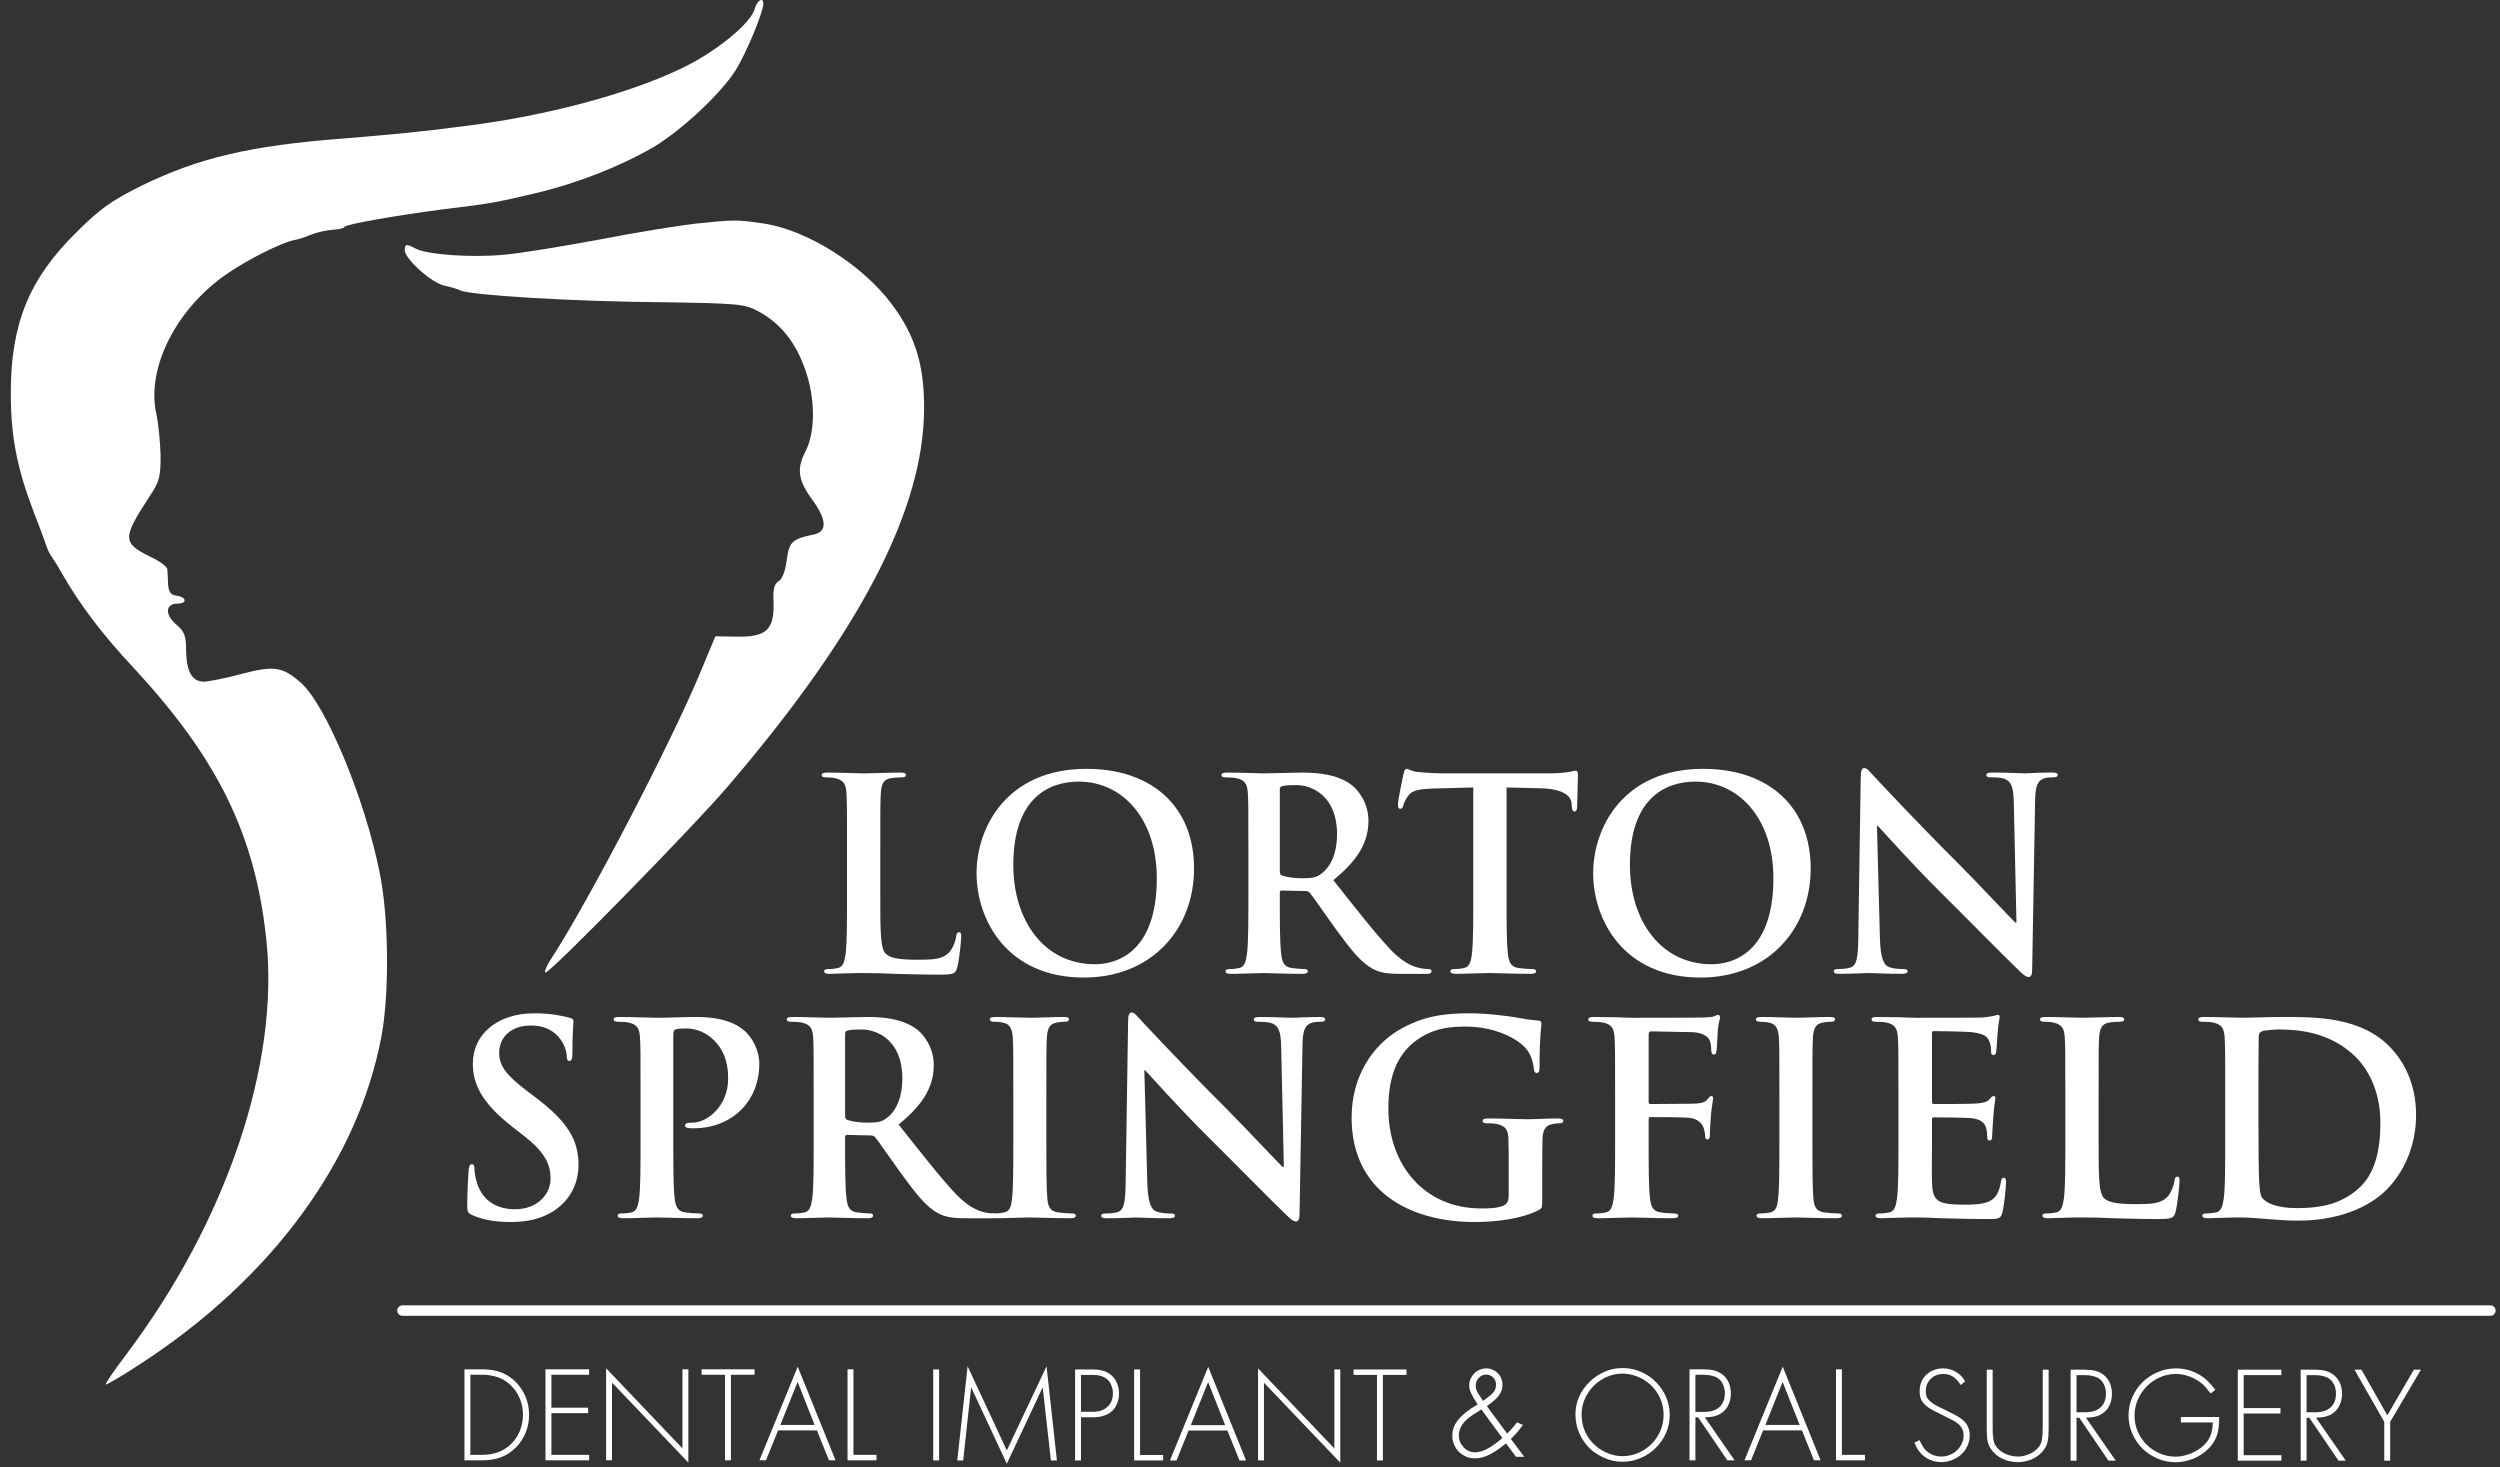 <svg width="138" height="81" viewBox="0 0 138 81" fill="none" xmlns="http://www.w3.org/2000/svg">
<rect x="0" y="0" width="138" height="81" fill="#333333" stroke="none"/>
<g clip-path="url(#clip0_186_2114)">
<path d="M41.666 0.477C41.47 1.28 39.471 2.907 37.551 3.808C34.671 5.18 30.164 6.394 25.775 6.943C23.463 7.257 21.366 7.453 18.917 7.648C13.822 8.04 10.981 8.707 7.846 10.235C6.141 11.078 5.514 11.528 4.201 12.841C1.615 15.388 0.596 17.857 0.596 21.698C0.596 24.069 0.929 25.832 1.869 28.282C2.261 29.281 2.575 30.163 2.614 30.28C2.67 30.397 2.691 30.463 2.751 30.574C2.791 30.647 3.123 31.103 3.417 31.652C4.397 33.357 5.612 34.983 7.375 36.864C12.039 41.9 14.096 46.093 14.704 51.893C15.429 58.751 12.49 67.451 6.944 74.799C6.259 75.701 5.769 76.426 5.847 76.426C5.925 76.426 6.788 75.916 7.748 75.289C14.959 70.606 19.759 64.101 21.052 57.223C21.503 54.832 21.464 50.619 20.954 48.151C20.132 44.055 17.976 38.882 16.605 37.687C15.586 36.786 15.115 36.727 13.273 37.217C12.392 37.452 11.471 37.628 11.255 37.628C10.609 37.628 10.295 37.08 10.275 35.943C10.275 35.081 10.178 34.846 9.707 34.454C9.08 33.905 9.139 33.318 9.805 33.318C10.334 33.318 10.315 32.965 9.766 32.886C9.413 32.847 9.315 32.69 9.276 32.24C9.276 31.907 9.237 31.534 9.237 31.417C9.217 31.279 8.806 30.966 8.296 30.731C6.748 29.967 6.748 29.712 8.257 27.4C8.806 26.577 8.865 26.322 8.865 25.146C8.845 24.402 8.747 23.383 8.63 22.854C8.061 20.307 9.746 16.995 12.588 15.075C13.704 14.311 15.546 13.39 16.232 13.253C16.409 13.233 16.84 13.096 17.153 12.959C17.486 12.822 18.035 12.704 18.368 12.684C18.721 12.665 19.015 12.586 19.015 12.527C19.015 12.39 21.934 11.881 24.501 11.548C27.107 11.234 27.401 11.175 29.556 10.666C31.81 10.137 34.22 9.196 36.042 8.138C37.571 7.237 39.746 5.219 40.588 3.906C41.157 3.024 42.136 0.673 42.136 0.203C42.136 -0.189 41.784 0.026 41.666 0.477Z" fill="white"/>
<path d="M38.312 12.355C37.469 12.453 35.118 12.825 33.119 13.217C31.121 13.589 28.75 13.981 27.829 14.059C26.065 14.236 23.596 14.059 22.95 13.726C22.44 13.452 22.342 13.452 22.342 13.805C22.342 14.294 23.812 15.607 24.517 15.764C24.89 15.842 25.262 15.96 25.38 16.019C25.83 16.293 31.63 16.646 36.646 16.685C40.742 16.744 41.114 16.783 41.839 17.175C43.171 17.88 44.053 19.056 44.563 20.761C45.013 22.25 44.974 23.916 44.465 24.915C43.955 25.895 44.053 26.521 44.876 27.639C45.64 28.697 45.66 29.343 44.935 29.5C43.72 29.755 43.563 29.892 43.426 30.93C43.348 31.538 43.171 31.988 42.975 32.086C42.74 32.224 42.662 32.518 42.701 33.262C42.74 34.751 42.309 35.163 40.722 35.143L39.488 35.124L38.704 37.005C37.175 40.747 32.434 49.878 30.356 53.033C30.141 53.386 30.023 53.68 30.121 53.68C30.396 53.68 38.429 45.489 40.291 43.275C47.502 34.83 50.97 28.128 51.009 22.622C51.029 20.192 50.539 18.566 49.265 16.842C47.639 14.628 44.543 12.688 42.133 12.335C40.703 12.12 40.507 12.12 38.312 12.355Z" fill="white"/>
<path d="M48.592 46.908V49.495C48.592 51.376 48.592 52.39 48.901 52.654C49.151 52.875 49.533 52.978 50.679 52.978C51.458 52.978 52.031 52.963 52.398 52.566C52.575 52.375 52.751 51.964 52.78 51.685C52.795 51.552 52.825 51.464 52.942 51.464C53.045 51.464 53.06 51.538 53.06 51.714C53.06 51.876 52.957 52.978 52.839 53.404C52.751 53.727 52.678 53.801 51.913 53.801C50.855 53.801 50.091 53.771 49.43 53.757C48.768 53.727 48.239 53.713 47.637 53.713C47.475 53.713 47.152 53.713 46.799 53.727C46.461 53.727 46.079 53.757 45.785 53.757C45.594 53.757 45.491 53.713 45.491 53.61C45.491 53.536 45.55 53.492 45.726 53.492C45.947 53.492 46.123 53.463 46.255 53.433C46.549 53.375 46.623 53.051 46.681 52.625C46.755 52.008 46.755 50.847 46.755 49.495V46.908C46.755 44.675 46.755 44.263 46.726 43.793C46.696 43.293 46.579 43.058 46.094 42.955C45.976 42.926 45.8 42.911 45.609 42.911C45.447 42.911 45.359 42.882 45.359 42.779C45.359 42.676 45.462 42.647 45.682 42.647C46.373 42.647 47.299 42.691 47.696 42.691C48.048 42.691 49.121 42.647 49.694 42.647C49.9 42.647 50.003 42.676 50.003 42.779C50.003 42.882 49.915 42.911 49.738 42.911C49.577 42.911 49.342 42.926 49.165 42.955C48.768 43.029 48.651 43.278 48.621 43.793C48.592 44.263 48.592 44.675 48.592 46.908Z" fill="white"/>
<path d="M59.828 53.961C55.61 53.961 53.906 50.802 53.906 48.2C53.906 45.687 55.566 42.44 59.975 42.44C63.634 42.44 65.912 44.57 65.912 47.936C65.912 51.301 63.561 53.961 59.828 53.961ZM60.446 53.226C61.474 53.226 63.855 52.727 63.855 48.48C63.855 45.188 61.959 43.145 59.549 43.145C57.859 43.145 55.934 44.086 55.934 47.745C55.934 50.802 57.624 53.226 60.446 53.226Z" fill="white"/>
<path d="M68.911 49.495V46.908C68.911 44.675 68.911 44.263 68.881 43.793C68.852 43.293 68.734 43.058 68.249 42.955C68.132 42.926 67.882 42.911 67.676 42.911C67.514 42.911 67.426 42.882 67.426 42.779C67.426 42.676 67.529 42.647 67.75 42.647C68.528 42.647 69.454 42.691 69.763 42.691C70.263 42.691 71.379 42.647 71.835 42.647C72.761 42.647 73.746 42.735 74.539 43.278C74.951 43.558 75.538 44.307 75.538 45.292C75.538 46.379 75.083 47.379 73.599 48.584C74.906 50.23 75.921 51.538 76.788 52.449C77.611 53.301 78.213 53.404 78.433 53.448C78.595 53.477 78.728 53.492 78.845 53.492C78.963 53.492 79.021 53.536 79.021 53.61C79.021 53.727 78.919 53.757 78.742 53.757H77.346C76.523 53.757 76.156 53.683 75.774 53.477C75.142 53.139 74.583 52.449 73.76 51.317C73.172 50.509 72.496 49.51 72.305 49.289C72.232 49.201 72.144 49.186 72.041 49.186L70.762 49.157C70.689 49.157 70.645 49.186 70.645 49.275V49.48C70.645 50.847 70.645 52.008 70.718 52.625C70.762 53.051 70.85 53.375 71.291 53.433C71.512 53.463 71.835 53.492 72.011 53.492C72.129 53.492 72.188 53.536 72.188 53.61C72.188 53.713 72.085 53.757 71.894 53.757C71.041 53.757 69.954 53.713 69.734 53.713C69.454 53.713 68.528 53.757 67.941 53.757C67.75 53.757 67.647 53.713 67.647 53.61C67.647 53.536 67.706 53.492 67.882 53.492C68.102 53.492 68.279 53.463 68.411 53.433C68.705 53.375 68.778 53.051 68.837 52.625C68.911 52.008 68.911 50.847 68.911 49.495ZM70.645 43.602V48.069C70.645 48.231 70.674 48.29 70.777 48.334C71.086 48.437 71.526 48.481 71.894 48.481C72.482 48.481 72.673 48.422 72.937 48.231C73.378 47.908 73.804 47.232 73.804 46.027C73.804 43.94 72.423 43.337 71.556 43.337C71.188 43.337 70.924 43.352 70.777 43.396C70.674 43.425 70.645 43.484 70.645 43.602Z" fill="white"/>
<path d="M81.325 49.494V43.468L79.136 43.527C78.284 43.556 77.931 43.63 77.71 43.953C77.563 44.174 77.49 44.35 77.46 44.468C77.431 44.585 77.387 44.644 77.299 44.644C77.196 44.644 77.166 44.57 77.166 44.409C77.166 44.174 77.446 42.836 77.475 42.719C77.519 42.528 77.563 42.44 77.651 42.44C77.769 42.44 77.916 42.587 78.284 42.616C78.71 42.66 79.268 42.689 79.753 42.689H85.573C86.043 42.689 86.366 42.645 86.587 42.616C86.807 42.572 86.925 42.542 86.983 42.542C87.086 42.542 87.101 42.631 87.101 42.851C87.101 43.16 87.057 44.174 87.057 44.556C87.042 44.703 87.013 44.791 86.925 44.791C86.807 44.791 86.778 44.717 86.763 44.497L86.748 44.335C86.719 43.953 86.322 43.542 85.014 43.512L83.162 43.468V49.494C83.162 50.846 83.162 52.007 83.236 52.639C83.28 53.05 83.368 53.373 83.809 53.432C84.015 53.462 84.338 53.491 84.559 53.491C84.72 53.491 84.794 53.535 84.794 53.608C84.794 53.711 84.676 53.755 84.514 53.755C83.545 53.755 82.619 53.711 82.207 53.711C81.869 53.711 80.943 53.755 80.356 53.755C80.165 53.755 80.062 53.711 80.062 53.608C80.062 53.535 80.121 53.491 80.297 53.491C80.517 53.491 80.694 53.462 80.826 53.432C81.12 53.373 81.208 53.05 81.252 52.624C81.325 52.007 81.325 50.846 81.325 49.494Z" fill="white"/>
<path d="M93.865 53.961C89.647 53.961 87.943 50.802 87.943 48.2C87.943 45.687 89.603 42.44 94.012 42.44C97.671 42.44 99.95 44.57 99.95 47.936C99.95 51.301 97.598 53.961 93.865 53.961ZM94.483 53.226C95.511 53.226 97.892 52.727 97.892 48.48C97.892 45.188 95.996 43.145 93.586 43.145C91.896 43.145 89.971 44.086 89.971 47.745C89.971 50.802 91.661 53.226 94.483 53.226Z" fill="white"/>
<path d="M103.608 45.584L103.77 51.756C103.799 52.902 103.99 53.284 104.284 53.387C104.534 53.475 104.813 53.49 105.049 53.49C105.21 53.49 105.298 53.519 105.298 53.608C105.298 53.725 105.166 53.755 104.96 53.755C104.005 53.755 103.417 53.71 103.138 53.71C103.006 53.71 102.315 53.755 101.551 53.755C101.36 53.755 101.228 53.74 101.228 53.608C101.228 53.519 101.316 53.49 101.463 53.49C101.654 53.49 101.918 53.475 102.124 53.416C102.506 53.299 102.565 52.873 102.58 51.594L102.712 42.894C102.712 42.6 102.756 42.395 102.903 42.395C103.065 42.395 103.197 42.586 103.447 42.85C103.623 43.041 105.857 45.437 108.002 47.568C109.002 48.567 110.986 50.683 111.235 50.918H111.309L111.162 44.32C111.147 43.423 111.015 43.144 110.663 42.997C110.441 42.909 110.089 42.909 109.883 42.909C109.708 42.909 109.649 42.865 109.649 42.777C109.649 42.659 109.81 42.644 110.031 42.644C110.794 42.644 111.501 42.688 111.809 42.688C111.97 42.688 112.529 42.644 113.249 42.644C113.44 42.644 113.587 42.659 113.587 42.777C113.587 42.865 113.499 42.909 113.322 42.909C113.176 42.909 113.058 42.909 112.882 42.953C112.47 43.071 112.352 43.379 112.338 44.202L112.176 53.475C112.176 53.799 112.118 53.931 111.985 53.931C111.824 53.931 111.647 53.769 111.486 53.608C110.559 52.726 108.678 50.801 107.15 49.287C105.548 47.7 103.917 45.863 103.652 45.584H103.608Z" fill="white"/>
<path d="M28.216 67.455C27.363 67.455 26.702 67.352 26.07 67.073C25.835 66.97 25.791 66.897 25.791 66.573C25.791 65.765 25.85 64.883 25.864 64.648C25.879 64.428 25.923 64.266 26.041 64.266C26.173 64.266 26.188 64.398 26.188 64.516C26.188 64.707 26.247 65.016 26.32 65.266C26.643 66.353 27.511 66.75 28.422 66.75C29.744 66.75 30.391 65.853 30.391 65.074C30.391 64.354 30.17 63.678 28.951 62.723L28.275 62.194C26.658 60.93 26.1 59.901 26.1 58.711C26.1 57.094 27.452 55.934 29.494 55.934C30.45 55.934 31.067 56.08 31.449 56.183C31.581 56.213 31.655 56.257 31.655 56.36C31.655 56.551 31.596 56.977 31.596 58.123C31.596 58.447 31.552 58.564 31.434 58.564C31.331 58.564 31.287 58.476 31.287 58.3C31.287 58.167 31.214 57.712 30.905 57.33C30.685 57.05 30.259 56.609 29.303 56.609C28.216 56.609 27.555 57.242 27.555 58.123C27.555 58.799 27.892 59.314 29.112 60.239L29.524 60.548C31.302 61.885 31.934 62.899 31.934 64.296C31.934 65.148 31.61 66.162 30.552 66.853C29.818 67.323 28.995 67.455 28.216 67.455Z" fill="white"/>
<path d="M35.358 62.985V60.398C35.358 58.165 35.358 57.753 35.329 57.283C35.3 56.783 35.182 56.548 34.697 56.445C34.579 56.416 34.33 56.401 34.124 56.401C33.962 56.401 33.874 56.372 33.874 56.269C33.874 56.166 33.977 56.137 34.197 56.137C34.976 56.137 35.902 56.181 36.314 56.181C36.916 56.181 37.769 56.137 38.444 56.137C40.282 56.137 40.943 56.754 41.178 56.974C41.501 57.283 41.913 57.944 41.913 58.723C41.913 60.81 40.384 62.28 38.297 62.28C38.224 62.28 38.062 62.28 37.989 62.265C37.916 62.25 37.813 62.236 37.813 62.133C37.813 62.015 37.916 61.971 38.224 61.971C39.047 61.971 40.193 61.045 40.193 59.546C40.193 59.061 40.149 58.077 39.326 57.342C38.797 56.857 38.195 56.769 37.857 56.769C37.636 56.769 37.416 56.783 37.284 56.827C37.21 56.857 37.166 56.945 37.166 57.107V62.985C37.166 64.337 37.166 65.498 37.239 66.13C37.284 66.541 37.372 66.865 37.813 66.924C38.018 66.953 38.342 66.982 38.562 66.982C38.724 66.982 38.797 67.026 38.797 67.1C38.797 67.203 38.68 67.247 38.518 67.247C37.548 67.247 36.622 67.203 36.24 67.203C35.902 67.203 34.976 67.247 34.389 67.247C34.197 67.247 34.094 67.203 34.094 67.1C34.094 67.026 34.153 66.982 34.33 66.982C34.55 66.982 34.726 66.953 34.859 66.924C35.153 66.865 35.226 66.541 35.285 66.115C35.358 65.498 35.358 64.337 35.358 62.985Z" fill="white"/>
<path d="M44.915 62.985V60.398C44.915 58.165 44.915 57.753 44.886 57.283C44.856 56.783 44.739 56.548 44.254 56.445C44.136 56.416 43.886 56.401 43.681 56.401C43.519 56.401 43.431 56.372 43.431 56.269C43.431 56.166 43.534 56.137 43.754 56.137C44.533 56.137 45.459 56.181 45.767 56.181C46.267 56.181 47.384 56.137 47.84 56.137C48.765 56.137 49.75 56.225 50.544 56.769C50.955 57.048 51.543 57.797 51.543 58.782C51.543 59.869 51.087 60.869 49.603 62.074C50.911 63.72 51.925 65.028 52.792 65.939C53.615 66.791 54.218 66.894 54.438 66.938C54.6 66.968 54.732 66.982 54.849 66.982C54.967 66.982 55.026 67.026 55.026 67.1C55.026 67.217 54.923 67.247 54.747 67.247H53.35C52.527 67.247 52.16 67.173 51.778 66.968C51.146 66.63 50.588 65.939 49.765 64.807C49.177 63.999 48.501 63 48.31 62.779C48.236 62.691 48.148 62.676 48.045 62.676L46.767 62.647C46.693 62.647 46.649 62.676 46.649 62.764V62.97C46.649 64.337 46.649 65.498 46.723 66.115C46.767 66.541 46.855 66.865 47.296 66.924C47.516 66.953 47.84 66.982 48.016 66.982C48.133 66.982 48.192 67.026 48.192 67.1C48.192 67.203 48.089 67.247 47.898 67.247C47.046 67.247 45.958 67.203 45.738 67.203C45.459 67.203 44.533 67.247 43.945 67.247C43.754 67.247 43.651 67.203 43.651 67.1C43.651 67.026 43.71 66.982 43.886 66.982C44.107 66.982 44.283 66.953 44.415 66.924C44.709 66.865 44.783 66.541 44.842 66.115C44.915 65.498 44.915 64.337 44.915 62.985ZM46.649 57.092V61.559C46.649 61.721 46.678 61.78 46.781 61.824C47.09 61.927 47.531 61.971 47.898 61.971C48.486 61.971 48.677 61.912 48.942 61.721C49.383 61.398 49.809 60.722 49.809 59.517C49.809 57.43 48.427 56.827 47.56 56.827C47.193 56.827 46.928 56.842 46.781 56.886C46.678 56.916 46.649 56.974 46.649 57.092Z" fill="white"/>
<path d="M55.935 62.985V60.398C55.935 58.165 55.935 57.753 55.906 57.283C55.877 56.783 55.73 56.533 55.406 56.46C55.245 56.416 55.054 56.401 54.877 56.401C54.73 56.401 54.642 56.372 54.642 56.254C54.642 56.166 54.76 56.137 54.995 56.137C55.553 56.137 56.479 56.181 56.905 56.181C57.273 56.181 58.14 56.137 58.698 56.137C58.889 56.137 59.007 56.166 59.007 56.254C59.007 56.372 58.919 56.401 58.772 56.401C58.625 56.401 58.507 56.416 58.331 56.445C57.934 56.519 57.816 56.769 57.787 57.283C57.758 57.753 57.758 58.165 57.758 60.398V62.985C57.758 64.41 57.758 65.572 57.816 66.203C57.861 66.6 57.963 66.865 58.404 66.924C58.61 66.953 58.933 66.982 59.154 66.982C59.316 66.982 59.389 67.026 59.389 67.1C59.389 67.203 59.271 67.247 59.11 67.247C58.14 67.247 57.214 67.203 56.817 67.203C56.479 67.203 55.553 67.247 54.965 67.247C54.774 67.247 54.672 67.203 54.672 67.1C54.672 67.026 54.73 66.982 54.907 66.982C55.127 66.982 55.303 66.953 55.436 66.924C55.73 66.865 55.818 66.615 55.862 66.189C55.935 65.572 55.935 64.41 55.935 62.985Z" fill="white"/>
<path d="M63.168 59.078L63.33 65.25C63.359 66.396 63.55 66.778 63.844 66.881C64.094 66.969 64.373 66.984 64.608 66.984C64.77 66.984 64.858 67.013 64.858 67.102C64.858 67.219 64.726 67.249 64.52 67.249C63.565 67.249 62.977 67.205 62.697 67.205C62.565 67.205 61.874 67.249 61.11 67.249C60.919 67.249 60.787 67.234 60.787 67.102C60.787 67.013 60.875 66.984 61.022 66.984C61.213 66.984 61.478 66.969 61.684 66.911C62.066 66.793 62.124 66.367 62.139 65.088L62.271 56.388C62.271 56.094 62.316 55.889 62.462 55.889C62.624 55.889 62.756 56.08 63.006 56.344C63.182 56.535 65.416 58.931 67.562 61.062C68.561 62.061 70.545 64.177 70.795 64.412H70.868L70.722 57.814C70.707 56.917 70.575 56.638 70.222 56.491C70.001 56.403 69.649 56.403 69.443 56.403C69.267 56.403 69.208 56.359 69.208 56.271C69.208 56.153 69.37 56.139 69.59 56.139C70.354 56.139 71.06 56.182 71.368 56.182C71.53 56.182 72.088 56.139 72.808 56.139C72.999 56.139 73.146 56.153 73.146 56.271C73.146 56.359 73.058 56.403 72.882 56.403C72.735 56.403 72.617 56.403 72.441 56.447C72.029 56.565 71.912 56.873 71.897 57.696L71.736 66.969C71.736 67.293 71.677 67.425 71.544 67.425C71.383 67.425 71.207 67.263 71.045 67.102C70.119 66.22 68.238 64.295 66.71 62.781C65.108 61.194 63.476 59.357 63.212 59.078H63.168Z" fill="white"/>
<path d="M85.131 64.648V66.265C85.131 66.662 85.117 66.691 84.94 66.794C83.985 67.293 82.545 67.455 81.398 67.455C77.798 67.455 74.609 65.75 74.609 61.694C74.609 59.343 75.829 57.697 77.166 56.889C78.577 56.036 79.885 55.934 81.119 55.934C82.133 55.934 83.426 56.11 83.72 56.169C84.029 56.227 84.543 56.316 84.881 56.33C85.058 56.345 85.087 56.404 85.087 56.507C85.087 56.668 84.984 57.08 84.984 58.917C84.984 59.152 84.94 59.225 84.823 59.225C84.72 59.225 84.69 59.152 84.676 59.034C84.632 58.696 84.558 58.226 84.176 57.815C83.735 57.344 82.559 56.668 80.899 56.668C80.091 56.668 79.018 56.727 77.989 57.58C77.166 58.27 76.637 59.372 76.637 61.18C76.637 64.34 78.65 66.706 81.751 66.706C82.133 66.706 82.648 66.706 83 66.544C83.221 66.441 83.28 66.25 83.28 66V64.619C83.28 63.884 83.28 63.326 83.265 62.885C83.25 62.385 83.118 62.15 82.633 62.047C82.515 62.018 82.266 62.003 82.06 62.003C81.927 62.003 81.839 61.974 81.839 61.885C81.839 61.768 81.942 61.738 82.148 61.738C82.912 61.738 83.838 61.782 84.279 61.782C84.734 61.782 85.513 61.738 85.998 61.738C86.189 61.738 86.292 61.768 86.292 61.885C86.292 61.974 86.204 62.003 86.101 62.003C85.984 62.003 85.881 62.018 85.704 62.047C85.308 62.12 85.161 62.37 85.146 62.885C85.131 63.326 85.131 63.913 85.131 64.648Z" fill="white"/>
<path d="M91.005 61.795V62.985C91.005 64.396 91.005 65.498 91.079 66.116C91.123 66.542 91.211 66.865 91.652 66.924C91.858 66.953 92.181 66.983 92.387 66.983C92.578 66.983 92.637 67.027 92.637 67.1C92.637 67.203 92.534 67.247 92.313 67.247C91.388 67.247 90.462 67.203 90.079 67.203C89.697 67.203 88.772 67.247 88.213 67.247C88.007 67.247 87.905 67.218 87.905 67.1C87.905 67.027 87.963 66.983 88.125 66.983C88.345 66.983 88.522 66.953 88.654 66.924C88.948 66.865 89.021 66.542 89.08 66.116C89.154 65.498 89.154 64.396 89.154 62.985V60.399C89.154 58.165 89.154 57.754 89.124 57.283C89.095 56.784 88.977 56.548 88.492 56.446C88.375 56.416 88.125 56.402 87.919 56.402C87.772 56.402 87.669 56.372 87.669 56.284C87.669 56.166 87.787 56.137 88.007 56.137C88.389 56.137 88.816 56.152 89.198 56.152C89.58 56.166 89.918 56.181 90.124 56.181C90.682 56.181 93.665 56.181 94.003 56.166C94.282 56.152 94.459 56.152 94.606 56.108C94.694 56.078 94.768 56.02 94.841 56.02C94.9 56.02 94.944 56.078 94.944 56.152C94.944 56.255 94.871 56.431 94.826 56.813C94.812 56.96 94.782 57.827 94.753 58.004C94.738 58.121 94.709 58.209 94.606 58.209C94.503 58.209 94.474 58.136 94.459 57.974C94.459 57.856 94.459 57.621 94.371 57.416C94.268 57.21 93.959 56.989 93.401 56.975L91.138 56.931C91.049 56.931 91.005 56.975 91.005 57.136V60.81C91.005 60.899 91.02 60.943 91.108 60.943L92.989 60.928C93.239 60.928 93.445 60.928 93.651 60.913C93.93 60.899 94.136 60.84 94.283 60.649C94.356 60.561 94.385 60.502 94.474 60.502C94.532 60.502 94.562 60.546 94.562 60.634C94.562 60.722 94.488 61.09 94.444 61.545C94.415 61.839 94.385 62.515 94.385 62.618C94.385 62.75 94.385 62.897 94.239 62.897C94.15 62.897 94.121 62.794 94.121 62.691C94.121 62.589 94.092 62.412 94.033 62.236C93.959 62.03 93.739 61.766 93.283 61.707C92.916 61.663 91.358 61.663 91.108 61.663C91.035 61.663 91.005 61.692 91.005 61.795Z" fill="white"/>
<path d="M98.222 62.985V60.398C98.222 58.165 98.222 57.753 98.193 57.283C98.164 56.783 98.017 56.533 97.693 56.46C97.532 56.416 97.341 56.401 97.164 56.401C97.017 56.401 96.929 56.372 96.929 56.254C96.929 56.166 97.047 56.137 97.282 56.137C97.84 56.137 98.766 56.181 99.192 56.181C99.56 56.181 100.427 56.137 100.985 56.137C101.176 56.137 101.294 56.166 101.294 56.254C101.294 56.372 101.206 56.401 101.059 56.401C100.912 56.401 100.794 56.416 100.618 56.445C100.221 56.519 100.104 56.769 100.074 57.283C100.045 57.753 100.045 58.165 100.045 60.398V62.985C100.045 64.41 100.045 65.572 100.104 66.203C100.148 66.6 100.251 66.865 100.691 66.924C100.897 66.953 101.22 66.982 101.441 66.982C101.602 66.982 101.676 67.026 101.676 67.1C101.676 67.203 101.558 67.247 101.397 67.247C100.427 67.247 99.501 67.203 99.104 67.203C98.766 67.203 97.84 67.247 97.252 67.247C97.061 67.247 96.959 67.203 96.959 67.1C96.959 67.026 97.017 66.982 97.194 66.982C97.414 66.982 97.591 66.953 97.723 66.924C98.017 66.865 98.105 66.615 98.149 66.189C98.222 65.572 98.222 64.41 98.222 62.985Z" fill="white"/>
<path d="M104.794 62.985V60.399C104.794 58.165 104.794 57.754 104.764 57.283C104.735 56.784 104.617 56.548 104.133 56.446C104.015 56.416 103.765 56.402 103.559 56.402C103.398 56.402 103.31 56.372 103.31 56.269C103.31 56.166 103.412 56.137 103.633 56.137C104.03 56.137 104.456 56.152 104.823 56.152C105.205 56.166 105.543 56.181 105.749 56.181C106.219 56.181 109.144 56.181 109.423 56.166C109.703 56.137 109.938 56.108 110.055 56.078C110.128 56.064 110.217 56.02 110.29 56.02C110.364 56.02 110.379 56.078 110.379 56.152C110.379 56.255 110.305 56.431 110.261 57.107C110.246 57.254 110.217 57.901 110.187 58.077C110.172 58.15 110.143 58.239 110.041 58.239C109.938 58.239 109.908 58.165 109.908 58.033C109.908 57.93 109.893 57.68 109.82 57.504C109.717 57.239 109.57 57.063 108.835 56.975C108.586 56.945 107.042 56.916 106.748 56.916C106.675 56.916 106.646 56.96 106.646 57.063V60.781C106.646 60.884 106.66 60.943 106.748 60.943C107.072 60.943 108.762 60.943 109.099 60.913C109.452 60.884 109.673 60.84 109.805 60.693C109.908 60.575 109.967 60.502 110.041 60.502C110.099 60.502 110.143 60.531 110.143 60.619C110.143 60.708 110.085 60.943 110.026 61.692C110.011 61.986 109.967 62.574 109.967 62.677C109.967 62.794 109.967 62.956 109.834 62.956C109.731 62.956 109.703 62.897 109.703 62.824C109.688 62.677 109.688 62.486 109.644 62.295C109.57 62.001 109.365 61.78 108.82 61.722C108.541 61.692 107.086 61.677 106.734 61.677C106.66 61.677 106.646 61.736 106.646 61.824V62.985C106.646 63.485 106.631 64.837 106.646 65.263C106.675 66.277 106.91 66.498 108.409 66.498C108.791 66.498 109.408 66.498 109.79 66.321C110.172 66.145 110.349 65.836 110.451 65.234C110.481 65.072 110.51 65.013 110.613 65.013C110.731 65.013 110.731 65.131 110.731 65.278C110.731 65.616 110.613 66.615 110.54 66.909C110.438 67.291 110.305 67.291 109.746 67.291C108.645 67.291 107.836 67.262 107.204 67.247C106.572 67.218 106.117 67.203 105.676 67.203C105.514 67.203 105.191 67.203 104.838 67.218C104.5 67.218 104.118 67.247 103.824 67.247C103.633 67.247 103.53 67.203 103.53 67.1C103.53 67.027 103.589 66.983 103.765 66.983C103.986 66.983 104.162 66.953 104.294 66.924C104.588 66.865 104.662 66.542 104.72 66.116C104.794 65.498 104.794 64.337 104.794 62.985Z" fill="white"/>
<path d="M115.843 60.398V62.985C115.843 64.866 115.843 65.88 116.151 66.145C116.401 66.365 116.783 66.468 117.93 66.468C118.709 66.468 119.281 66.453 119.649 66.056C119.825 65.865 120.001 65.454 120.031 65.175C120.046 65.042 120.075 64.954 120.192 64.954C120.295 64.954 120.31 65.028 120.31 65.204C120.31 65.366 120.207 66.468 120.09 66.894C120.001 67.217 119.928 67.291 119.163 67.291C118.105 67.291 117.341 67.261 116.68 67.247C116.019 67.217 115.49 67.203 114.887 67.203C114.726 67.203 114.402 67.203 114.05 67.217C113.712 67.217 113.33 67.247 113.036 67.247C112.844 67.247 112.741 67.203 112.741 67.1C112.741 67.026 112.8 66.982 112.977 66.982C113.197 66.982 113.374 66.953 113.506 66.924C113.799 66.865 113.873 66.541 113.932 66.115C114.006 65.498 114.006 64.337 114.006 62.985V60.398C114.006 58.165 114.006 57.753 113.976 57.283C113.947 56.783 113.829 56.548 113.344 56.445C113.226 56.416 113.051 56.401 112.859 56.401C112.698 56.401 112.61 56.372 112.61 56.269C112.61 56.166 112.713 56.137 112.933 56.137C113.623 56.137 114.549 56.181 114.946 56.181C115.298 56.181 116.371 56.137 116.945 56.137C117.15 56.137 117.254 56.166 117.254 56.269C117.254 56.372 117.165 56.401 116.988 56.401C116.827 56.401 116.592 56.416 116.416 56.445C116.019 56.519 115.902 56.769 115.872 57.283C115.843 57.753 115.843 58.165 115.843 60.398Z" fill="white"/>
<path d="M122.831 62.985V60.398C122.831 58.165 122.831 57.753 122.801 57.283C122.772 56.783 122.654 56.548 122.168 56.445C122.051 56.416 121.801 56.401 121.596 56.401C121.433 56.401 121.346 56.372 121.346 56.269C121.346 56.166 121.448 56.137 121.669 56.137C122.448 56.137 123.374 56.181 123.785 56.181C124.24 56.181 125.167 56.137 126.048 56.137C127.885 56.137 130.339 56.137 131.942 57.812C132.677 58.576 133.367 59.796 133.367 61.545C133.367 63.396 132.588 64.807 131.765 65.645C131.089 66.336 129.56 67.379 126.842 67.379C126.313 67.379 125.71 67.335 125.152 67.291C124.594 67.247 124.079 67.203 123.712 67.203C123.55 67.203 123.226 67.203 122.874 67.217C122.536 67.217 122.154 67.247 121.86 67.247C121.669 67.247 121.566 67.203 121.566 67.1C121.566 67.026 121.625 66.982 121.801 66.982C122.022 66.982 122.198 66.953 122.33 66.924C122.624 66.865 122.698 66.541 122.757 66.115C122.831 65.498 122.831 64.337 122.831 62.985ZM124.667 60.163V62.015C124.667 63.573 124.681 64.704 124.696 64.984C124.711 65.351 124.74 65.939 124.858 66.1C125.049 66.38 125.623 66.688 126.783 66.688C128.282 66.688 129.281 66.394 130.164 65.63C131.104 64.822 131.398 63.485 131.398 61.971C131.398 60.105 130.618 58.9 129.987 58.297C128.635 57.004 126.96 56.827 125.813 56.827C125.52 56.827 124.975 56.871 124.858 56.93C124.726 56.989 124.681 57.063 124.681 57.224C124.667 57.724 124.667 59.002 124.667 60.163Z" fill="white"/>
<path d="M137.47 72.055H22.216C22.056 72.055 21.927 72.184 21.927 72.343C21.927 72.502 22.056 72.632 22.216 72.632H137.47C137.629 72.632 137.758 72.502 137.758 72.343C137.758 72.184 137.629 72.055 137.47 72.055Z" fill="white"/>
<path d="M25.638 75.586H26.629C27.022 75.586 27.367 75.642 27.663 75.755C27.96 75.868 28.228 76.044 28.466 76.282C28.704 76.52 28.886 76.794 29.012 77.103C29.141 77.413 29.206 77.743 29.206 78.094C29.206 78.449 29.141 78.782 29.012 79.091C28.886 79.4 28.704 79.674 28.466 79.912C28.224 80.151 27.954 80.326 27.657 80.439C27.365 80.552 27.022 80.609 26.629 80.609H25.638V75.586ZM26.623 80.308C27.258 80.308 27.78 80.115 28.19 79.731C28.408 79.522 28.575 79.277 28.692 78.997C28.809 78.717 28.867 78.416 28.867 78.094C28.867 77.776 28.809 77.478 28.692 77.197C28.575 76.917 28.408 76.673 28.19 76.464C27.789 76.079 27.266 75.887 26.623 75.887H25.964V80.308H26.623Z" fill="white"/>
<path d="M30.437 75.887V77.705H32.468V78.006H30.437V80.308H32.519V80.609H30.111V75.586H32.519V75.887H30.437Z" fill="white"/>
<path d="M33.457 75.529L37.671 79.95V75.586H37.997V80.734L33.783 76.319V80.608H33.457V75.529Z" fill="white"/>
<path d="M40.347 80.609H40.021V75.887H38.729V75.586H41.651V75.887H40.347V80.609Z" fill="white"/>
<path d="M42.949 78.959L42.285 80.608H41.921L44.034 75.441L46.122 80.608H45.758L45.094 78.959H42.949ZM44.028 76.282L43.075 78.658H44.968L44.028 76.282Z" fill="white"/>
<path d="M47.11 80.308H48.383V80.609H46.784V75.586H47.11V80.308Z" fill="white"/>
<path d="M51.839 80.616H51.513V75.594H51.839V80.616Z" fill="white"/>
<path d="M53.412 75.418L55.576 80.064L57.77 75.418L58.341 80.616H58.009L57.557 76.578L55.576 80.798L53.607 76.578L53.168 80.616H52.842L53.412 75.418Z" fill="white"/>
<path d="M59.67 80.616H59.344V75.594H60.31C60.569 75.594 60.784 75.625 60.956 75.688C61.127 75.746 61.28 75.843 61.413 75.976C61.531 76.097 61.618 76.24 61.677 76.403C61.74 76.561 61.771 76.733 61.771 76.917C61.771 77.105 61.737 77.287 61.671 77.462C61.604 77.634 61.51 77.776 61.388 77.888C61.138 78.118 60.78 78.234 60.316 78.234H59.67V80.616ZM60.329 77.932C60.667 77.932 60.935 77.841 61.131 77.656C61.332 77.473 61.432 77.226 61.432 76.917C61.432 76.766 61.407 76.628 61.357 76.503C61.311 76.373 61.246 76.264 61.163 76.177C61.062 76.081 60.943 76.01 60.805 75.964C60.667 75.918 60.492 75.895 60.279 75.895H59.67V77.932H60.329Z" fill="white"/>
<path d="M62.931 80.315H64.204V80.616H62.605V75.594H62.931V80.315Z" fill="white"/>
<path d="M65.609 78.967L64.945 80.616H64.581L66.694 75.449L68.782 80.616H68.418L67.754 78.967H65.609ZM66.688 76.29L65.735 78.666H67.628L66.688 76.29Z" fill="white"/>
<path d="M69.444 75.535L73.658 79.956V75.592H73.984V80.74L69.77 76.325V80.614H69.444V75.535Z" fill="white"/>
<path d="M76.335 80.616H76.008V75.895H74.717V75.594H77.639V75.895H76.335V80.616Z" fill="white"/>
<path d="M89.567 75.516C89.923 75.516 90.257 75.585 90.571 75.722C90.888 75.856 91.164 76.042 91.398 76.281C91.637 76.515 91.825 76.788 91.963 77.102C92.101 77.416 92.17 77.748 92.17 78.099C92.17 78.454 92.101 78.789 91.963 79.102C91.825 79.416 91.637 79.69 91.398 79.924C91.16 80.162 90.882 80.348 90.564 80.482C90.247 80.62 89.908 80.689 89.549 80.689C89.365 80.689 89.181 80.668 88.997 80.626C88.817 80.584 88.642 80.521 88.47 80.438C88.303 80.358 88.142 80.262 87.987 80.149C87.837 80.037 87.701 79.907 87.58 79.761C87.379 79.522 87.227 79.261 87.122 78.977C87.017 78.688 86.965 78.383 86.965 78.061C86.965 77.719 87.034 77.395 87.172 77.09C87.314 76.78 87.505 76.51 87.743 76.281C87.981 76.046 88.257 75.86 88.57 75.722C88.884 75.585 89.216 75.516 89.567 75.516ZM89.567 75.823C89.262 75.823 88.972 75.883 88.696 76.005C88.424 76.126 88.184 76.289 87.975 76.494C87.77 76.699 87.607 76.937 87.486 77.209C87.365 77.48 87.304 77.767 87.304 78.068C87.304 78.423 87.371 78.749 87.505 79.046C87.638 79.338 87.835 79.598 88.094 79.823C88.303 79.999 88.533 80.135 88.784 80.231C89.039 80.331 89.294 80.381 89.549 80.381C89.862 80.381 90.157 80.321 90.433 80.2C90.709 80.082 90.949 79.921 91.154 79.717C91.363 79.508 91.528 79.265 91.649 78.989C91.77 78.709 91.831 78.412 91.831 78.099C91.831 77.76 91.764 77.447 91.63 77.158C91.497 76.866 91.3 76.607 91.041 76.381C90.836 76.205 90.604 76.07 90.345 75.973C90.09 75.873 89.831 75.823 89.567 75.823Z" fill="white"/>
<path d="M95.75 80.609H95.349L93.737 78.238H93.587V80.609H93.261V75.586H93.976C94.231 75.586 94.438 75.605 94.596 75.642C94.759 75.68 94.908 75.747 95.042 75.843C95.2 75.956 95.324 76.104 95.412 76.288C95.499 76.472 95.543 76.681 95.543 76.915C95.543 77.187 95.485 77.425 95.368 77.63C95.255 77.831 95.092 77.983 94.879 78.088C94.782 78.134 94.678 78.169 94.565 78.195C94.452 78.215 94.3 78.23 94.107 78.238L95.75 80.609ZM94.07 77.937C94.438 77.937 94.72 77.847 94.916 77.668C95.113 77.488 95.211 77.235 95.211 76.909C95.211 76.713 95.171 76.537 95.092 76.382C95.012 76.228 94.904 76.113 94.766 76.037C94.669 75.987 94.559 75.95 94.433 75.925C94.312 75.9 94.166 75.887 93.994 75.887H93.587V77.937H94.07Z" fill="white"/>
<path d="M97.323 78.959L96.658 80.608H96.294L98.407 75.441L100.496 80.608H100.132L99.467 78.959H97.323ZM98.401 76.282L97.448 78.658H99.342L98.401 76.282Z" fill="white"/>
<path d="M101.672 80.308H102.945V80.609H101.346V75.586H101.672V80.308Z" fill="white"/>
<path d="M108.233 76.451C108.087 76.229 107.939 76.072 107.788 75.98C107.642 75.888 107.462 75.842 107.249 75.842C107.116 75.842 106.99 75.868 106.873 75.918C106.756 75.964 106.656 76.031 106.572 76.118C106.488 76.202 106.421 76.302 106.371 76.419C106.325 76.536 106.302 76.662 106.302 76.796C106.302 76.896 106.315 76.988 106.34 77.071C106.369 77.151 106.417 77.226 106.484 77.297C106.555 77.368 106.647 77.441 106.76 77.517C106.877 77.588 107.024 77.663 107.199 77.742C107.354 77.817 107.484 77.882 107.587 77.937C107.692 77.987 107.78 78.031 107.852 78.068C107.922 78.106 107.983 78.139 108.033 78.169C108.087 78.198 108.141 78.231 108.196 78.269C108.551 78.499 108.729 78.819 108.729 79.228C108.729 79.433 108.687 79.626 108.604 79.805C108.524 79.985 108.413 80.142 108.271 80.275C108.129 80.409 107.962 80.514 107.769 80.589C107.578 80.668 107.372 80.708 107.155 80.708C106.925 80.708 106.71 80.662 106.509 80.57C106.309 80.482 106.135 80.351 105.989 80.175C105.922 80.1 105.865 80.023 105.819 79.943C105.778 79.864 105.73 79.759 105.675 79.63L105.957 79.498C106.016 79.623 106.064 79.72 106.102 79.786C106.139 79.853 106.183 79.916 106.233 79.975C106.342 80.108 106.478 80.213 106.641 80.288C106.804 80.363 106.978 80.401 107.162 80.401C107.328 80.401 107.486 80.37 107.631 80.307C107.782 80.248 107.914 80.165 108.027 80.056C108.139 79.951 108.227 79.828 108.29 79.686C108.356 79.544 108.391 79.394 108.391 79.235C108.391 78.909 108.225 78.649 107.895 78.457C107.854 78.432 107.815 78.411 107.782 78.394C107.753 78.378 107.707 78.355 107.644 78.326C107.585 78.292 107.504 78.25 107.4 78.2C107.295 78.146 107.149 78.073 106.961 77.981C106.768 77.889 106.607 77.801 106.478 77.717C106.353 77.629 106.25 77.54 106.171 77.448C106.095 77.356 106.041 77.257 106.008 77.153C105.978 77.044 105.964 76.923 105.964 76.789C105.964 76.609 105.995 76.442 106.058 76.288C106.125 76.133 106.215 76.001 106.327 75.893C106.444 75.78 106.58 75.692 106.735 75.629C106.894 75.567 107.067 75.535 107.256 75.535C107.515 75.535 107.749 75.598 107.957 75.723C108.171 75.845 108.345 76.02 108.478 76.25L108.233 76.451Z" fill="white"/>
<path d="M109.994 78.747C109.994 78.902 109.995 79.035 110 79.148C110.008 79.257 110.019 79.353 110.032 79.437C110.043 79.516 110.061 79.587 110.082 79.65C110.107 79.713 110.138 79.771 110.175 79.825C110.23 79.909 110.299 79.986 110.383 80.057C110.47 80.129 110.567 80.189 110.671 80.239C110.779 80.289 110.895 80.329 111.016 80.358C111.137 80.388 111.259 80.402 111.38 80.402C111.5 80.402 111.62 80.388 111.737 80.358C111.858 80.329 111.971 80.289 112.075 80.239C112.184 80.189 112.28 80.129 112.364 80.057C112.452 79.986 112.523 79.909 112.577 79.825C112.615 79.771 112.644 79.713 112.664 79.65C112.69 79.587 112.708 79.516 112.721 79.437C112.734 79.353 112.742 79.257 112.747 79.148C112.754 79.035 112.759 78.902 112.759 78.747V75.606H113.085V78.835C113.085 79.002 113.081 79.144 113.072 79.261C113.064 79.378 113.05 79.483 113.028 79.575C113.012 79.662 112.986 79.742 112.953 79.813C112.92 79.884 112.876 79.955 112.822 80.026C112.671 80.239 112.466 80.406 112.208 80.528C111.948 80.649 111.672 80.71 111.38 80.71C111.082 80.71 110.805 80.649 110.545 80.528C110.286 80.406 110.082 80.239 109.931 80.026C109.877 79.955 109.833 79.884 109.8 79.813C109.766 79.742 109.739 79.662 109.718 79.575C109.701 79.483 109.688 79.378 109.68 79.261C109.672 79.144 109.668 79.002 109.668 78.835V75.606H109.994V78.747Z" fill="white"/>
<path d="M116.787 80.628H116.386L114.774 78.258H114.624V80.628H114.298V75.606H115.012C115.267 75.606 115.475 75.624 115.633 75.662C115.797 75.7 115.944 75.766 116.078 75.863C116.237 75.975 116.36 76.124 116.448 76.308C116.536 76.492 116.58 76.701 116.58 76.935C116.58 77.207 116.522 77.445 116.404 77.65C116.292 77.85 116.128 78.003 115.915 78.107C115.819 78.153 115.714 78.189 115.602 78.214C115.489 78.235 115.337 78.249 115.144 78.258L116.787 80.628ZM115.107 77.957C115.475 77.957 115.757 77.867 115.953 77.687C116.15 77.507 116.248 77.254 116.248 76.928C116.248 76.732 116.208 76.556 116.128 76.402C116.049 76.247 115.94 76.132 115.802 76.057C115.707 76.007 115.595 75.969 115.47 75.944C115.349 75.919 115.203 75.906 115.032 75.906H114.624V77.957H115.107Z" fill="white"/>
<path d="M122.498 78.219C122.498 78.39 122.493 78.541 122.48 78.67C122.471 78.8 122.454 78.919 122.429 79.028C122.408 79.136 122.377 79.239 122.335 79.335C122.298 79.427 122.25 79.519 122.191 79.611C122.09 79.774 121.963 79.922 121.809 80.056C121.658 80.194 121.491 80.311 121.307 80.407C121.123 80.508 120.926 80.583 120.718 80.633C120.512 80.687 120.304 80.715 120.091 80.715C119.736 80.715 119.401 80.645 119.088 80.508C118.774 80.374 118.498 80.19 118.26 79.956C118.025 79.722 117.839 79.448 117.702 79.134C117.564 78.821 117.495 78.489 117.495 78.137C117.495 77.782 117.564 77.446 117.702 77.128C117.839 76.81 118.027 76.534 118.266 76.3C118.504 76.066 118.783 75.88 119.1 75.742C119.418 75.604 119.756 75.535 120.116 75.535C120.404 75.535 120.683 75.581 120.95 75.673C121.217 75.765 121.461 75.899 121.683 76.075C121.733 76.116 121.781 76.158 121.827 76.2C121.873 76.242 121.919 76.288 121.965 76.338C122.015 76.388 122.066 76.444 122.116 76.507C122.166 76.566 122.223 76.635 122.285 76.714L122.028 76.921C121.919 76.779 121.831 76.67 121.765 76.595C121.698 76.515 121.625 76.442 121.546 76.375C121.349 76.208 121.125 76.079 120.874 75.987C120.624 75.891 120.367 75.842 120.103 75.842C119.794 75.842 119.502 75.905 119.226 76.031C118.95 76.152 118.707 76.317 118.498 76.526C118.293 76.735 118.13 76.98 118.009 77.26C117.887 77.54 117.827 77.836 117.827 78.15C117.827 78.459 117.885 78.75 118.003 79.022C118.124 79.293 118.287 79.534 118.492 79.743C118.7 79.947 118.941 80.108 119.213 80.225C119.484 80.347 119.775 80.407 120.085 80.407C120.269 80.407 120.45 80.382 120.63 80.332C120.814 80.286 120.987 80.219 121.15 80.131C121.314 80.048 121.461 79.947 121.595 79.83C121.729 79.713 121.838 79.584 121.921 79.442C121.993 79.32 122.044 79.191 122.079 79.053C122.116 78.915 122.141 78.737 122.153 78.52H120.385V78.219H122.498Z" fill="white"/>
<path d="M123.851 75.906V77.725H125.883V78.026H123.851V80.327H125.933V80.628H123.525V75.606H125.933V75.906H123.851Z" fill="white"/>
<path d="M129.486 80.628H129.084L127.473 78.258H127.322V80.628H126.997V75.606H127.712C127.966 75.606 128.174 75.624 128.332 75.662C128.495 75.7 128.643 75.766 128.777 75.863C128.937 75.975 129.06 76.124 129.147 76.308C129.235 76.492 129.279 76.701 129.279 76.935C129.279 77.207 129.22 77.445 129.103 77.65C128.991 77.85 128.827 78.003 128.615 78.107C128.518 78.153 128.413 78.189 128.301 78.214C128.188 78.235 128.036 78.249 127.843 78.258L129.486 80.628ZM127.806 77.957C128.174 77.957 128.455 77.867 128.652 77.687C128.849 77.507 128.946 77.254 128.946 76.928C128.946 76.732 128.907 76.556 128.827 76.402C128.748 76.247 128.639 76.132 128.501 76.057C128.405 76.007 128.295 75.969 128.17 75.944C128.048 75.919 127.902 75.906 127.73 75.906H127.322V77.957H127.806Z" fill="white"/>
<path d="M129.968 75.606H130.35L131.78 78.126L133.247 75.606H133.636L131.937 78.484V80.628H131.611V78.484L129.968 75.606Z" fill="white"/>
<path d="M83.197 79.138C83.371 78.964 83.552 78.757 83.741 78.515L84.067 78.66C83.99 78.761 83.922 78.849 83.864 78.921C83.806 78.993 83.753 79.059 83.704 79.117C83.656 79.17 83.608 79.221 83.559 79.269C83.511 79.317 83.458 79.37 83.4 79.428L84.139 80.414H83.683L83.132 79.675C82.779 79.965 82.467 80.175 82.197 80.306C81.931 80.436 81.672 80.501 81.421 80.501C81.247 80.501 81.082 80.47 80.928 80.407C80.778 80.34 80.645 80.25 80.529 80.139C80.418 80.023 80.328 79.89 80.261 79.74C80.198 79.585 80.166 79.421 80.166 79.247C80.166 78.928 80.278 78.633 80.5 78.363C80.722 78.087 81.078 77.807 81.566 77.522C81.474 77.377 81.397 77.253 81.334 77.152C81.276 77.05 81.23 76.961 81.196 76.884C81.162 76.806 81.138 76.736 81.124 76.673C81.109 76.611 81.102 76.545 81.102 76.478C81.102 76.347 81.126 76.226 81.174 76.115C81.227 75.999 81.295 75.898 81.377 75.811C81.464 75.724 81.566 75.656 81.682 75.608C81.798 75.559 81.921 75.535 82.051 75.535C82.172 75.535 82.286 75.559 82.392 75.608C82.503 75.651 82.598 75.714 82.675 75.796C82.757 75.878 82.82 75.975 82.864 76.086C82.912 76.197 82.936 76.316 82.936 76.441C82.936 76.548 82.921 76.647 82.892 76.739C82.864 76.831 82.815 76.922 82.747 77.014C82.685 77.106 82.598 77.2 82.487 77.297C82.375 77.394 82.238 77.5 82.073 77.616L83.197 79.138ZM81.689 77.855L81.341 78.073C80.8 78.416 80.529 78.798 80.529 79.218C80.529 79.349 80.551 79.472 80.594 79.588C80.642 79.704 80.708 79.805 80.79 79.892C80.872 79.979 80.969 80.047 81.08 80.096C81.191 80.144 81.309 80.168 81.435 80.168C81.629 80.168 81.851 80.103 82.102 79.972C82.358 79.837 82.634 79.639 82.929 79.378L81.769 77.797L81.689 77.855ZM81.863 77.333C82.018 77.222 82.141 77.128 82.233 77.05C82.329 76.973 82.402 76.903 82.45 76.84C82.503 76.772 82.537 76.707 82.552 76.644C82.571 76.582 82.581 76.509 82.581 76.427C82.581 76.272 82.528 76.142 82.421 76.035C82.315 75.929 82.182 75.876 82.022 75.876C81.945 75.876 81.873 75.893 81.805 75.927C81.737 75.96 81.677 76.006 81.624 76.064C81.575 76.118 81.534 76.183 81.501 76.26C81.472 76.333 81.457 76.412 81.457 76.499C81.457 76.582 81.472 76.661 81.501 76.739C81.529 76.816 81.585 76.913 81.667 77.029C81.72 77.101 81.757 77.154 81.776 77.188C81.795 77.222 81.824 77.27 81.863 77.333Z" fill="white"/>
</g>
<defs>
<clipPath id="clip0_186_2114">
<rect width="138" height="81" fill="white"/>
</clipPath>
</defs>
</svg>
